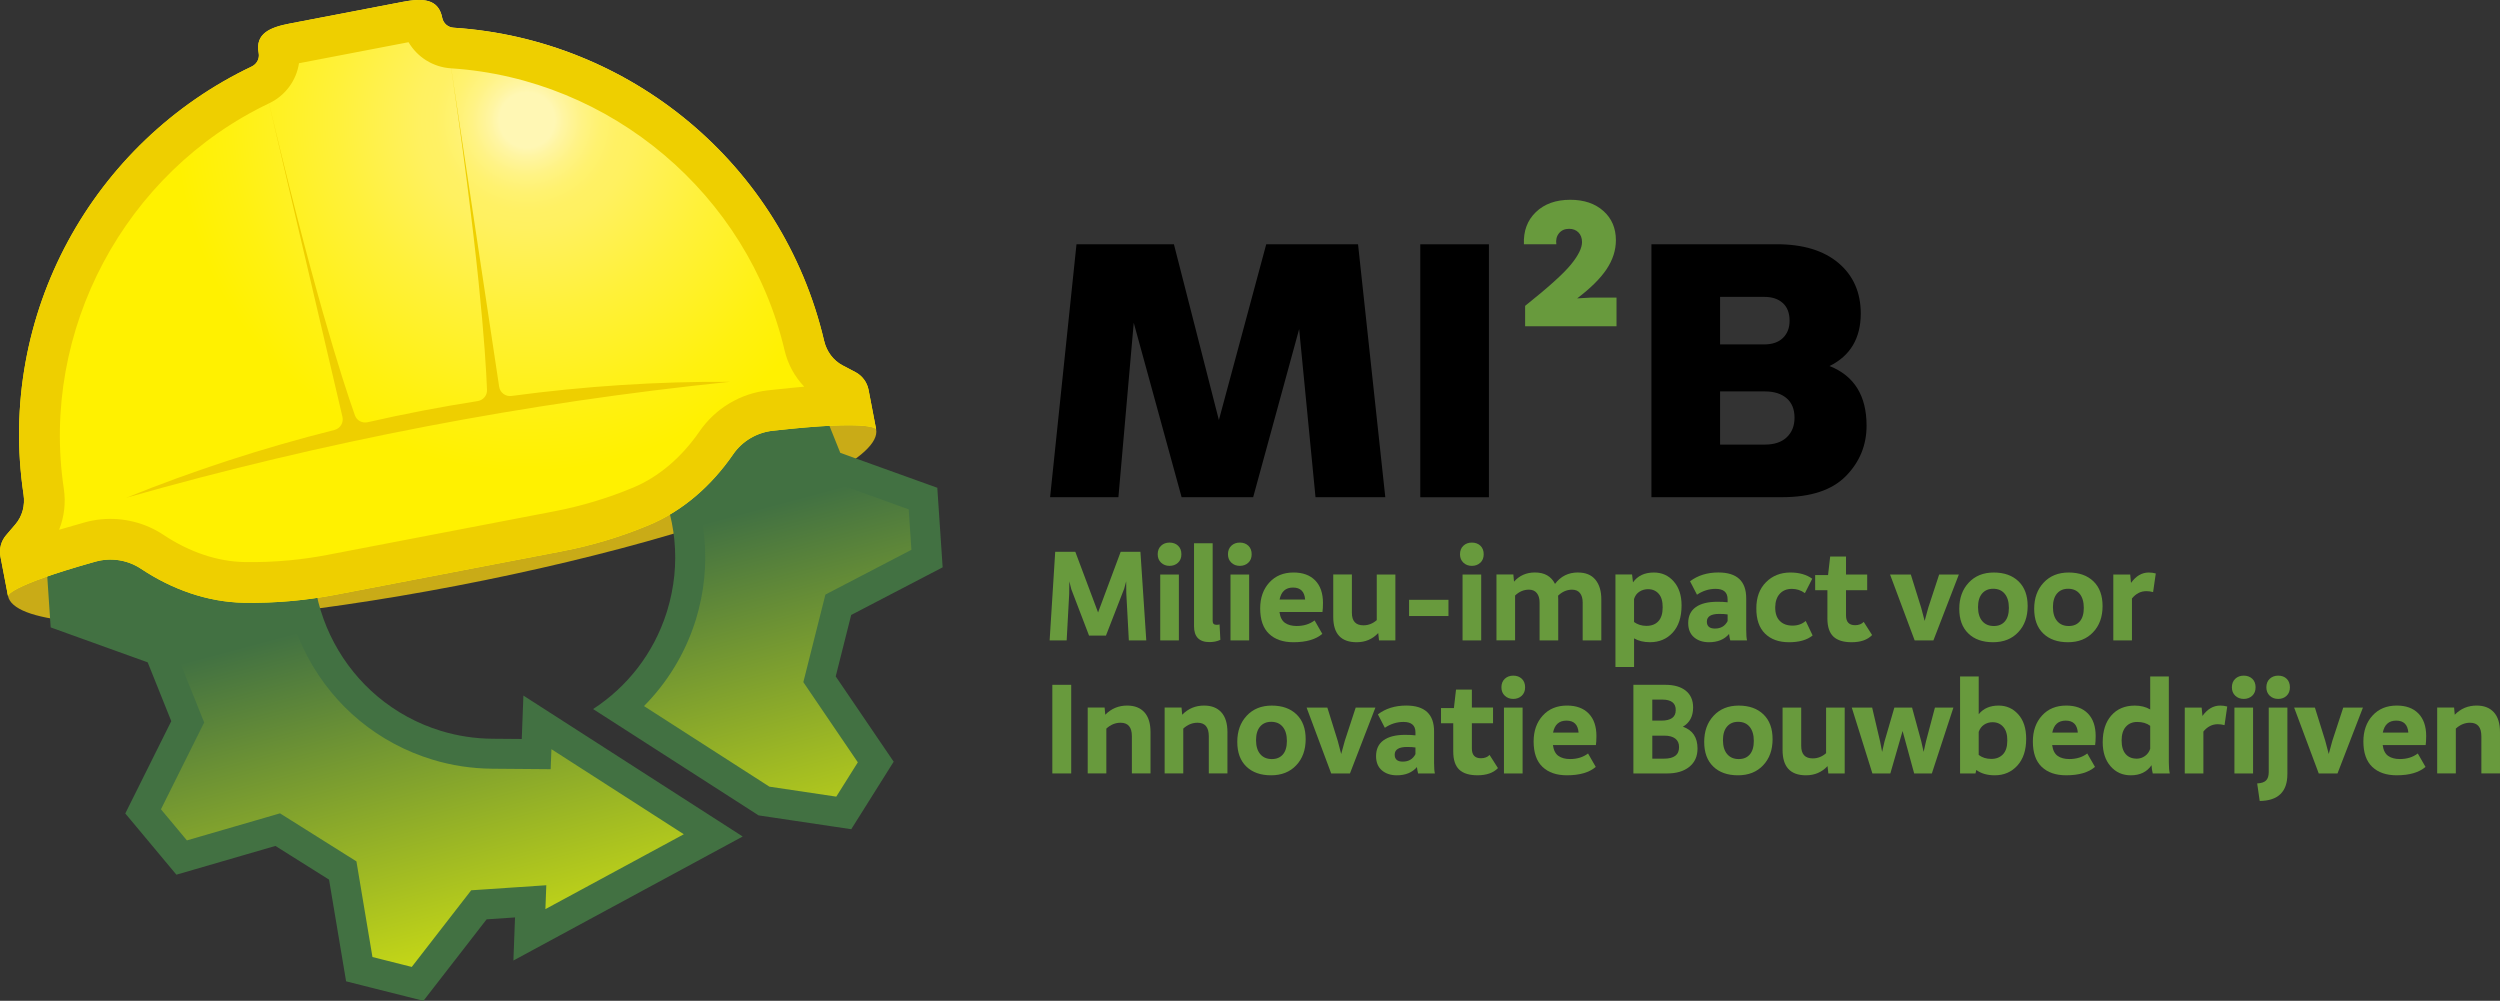 <?xml version="1.0" encoding="UTF-8"?><svg id="Layer_1" xmlns="http://www.w3.org/2000/svg" xmlns:xlink="http://www.w3.org/1999/xlink" viewBox="0 0 125.022 50.048"><rect x="0" y="0" width="125.022" height="50.048" fill="#333333" stroke="none"/><defs><style>.cls-1{fill:#689a3d;}.cls-2{fill:#427142;}.cls-3{fill:#eecf00;}.cls-4{fill:url(#radial-gradient);}.cls-5{fill:#eecf00;}.cls-6{fill:#c9ab17;}.cls-7{fill:url(#linear-gradient);}</style><linearGradient id="linear-gradient" x1="19.107" y1="6.992" x2="29.778" y2="46.818" gradientUnits="userSpaceOnUse"><stop offset=".55" stop-color="#427142"/><stop offset="1" stop-color="#cadb15"/></linearGradient><radialGradient id="radial-gradient" cx="30.54" cy="5.554" fx="30.54" fy="5.554" r="17.57" gradientTransform="translate(-4.684 6.31) rotate(-10.87)" gradientUnits="userSpaceOnUse"><stop offset=".078" stop-color="#fff7b4"/><stop offset=".104" stop-color="#fff5a2"/><stop offset=".156" stop-color="#fff385"/><stop offset=".208" stop-color="#fff270"/><stop offset=".259" stop-color="#fff164"/><stop offset=".307" stop-color="#fff160"/><stop offset=".542" stop-color="#fff13a"/><stop offset=".845" stop-color="#fff110"/><stop offset="1" stop-color="#fff100"/></radialGradient></defs><ellipse class="cls-6" cx="22.108" cy="25.635" rx="22.103" ry="3.73" transform="translate(-4.438 4.629) rotate(-10.87)"/><path class="cls-7" d="M17.969,48.467l-.827-4.935-3.253-2.044-4.804,1.397-1.927-2.309,2.231-4.479-1.43-3.564-4.707-1.695-.202-3,4.437-2.312.939-3.725-2.812-4.138,1.6-2.546,4.948.738,2.949-2.462.157-5,2.791-1.12,3.569,3.506,3.833-.258,3.066-3.953,2.917.734.827,4.935,2.866,1.801,5.056,6.056,1.262,3.143,4.706,1.695.202,3-4.438,2.311-.938,3.726,2.812,4.138-1.6,2.547-3.988-.596-7.226-4.644c1.417-1.178,2.485-2.745,3.056-4.508l.046-.147c.769-2.513.512-5.168-.719-7.481-1.231-2.313-3.289-4.009-5.796-4.774-.922-.282-1.877-.425-2.838-.425-4.287,0-8.049,2.727-9.362,6.786l-.047.15c-.766,2.507-.509,5.16.723,7.477,1.232,2.315,3.289,4.012,5.791,4.776.896.274,1.835.417,2.789.425l2.19.019.06-1.586,8.794,5.651-9.194,4.973.064-1.675-2.589.175-3.066,3.953-2.916-.734Z"/><path class="cls-2" d="M28.818,7.415l1.593.401.373.094.69,4.119.111.664.57.358.639.402,1.842,1.157,4.903,5.873.974,2.429.117.291.251.625.633.228,3.929,1.415.067.999.069,1.024-3.704,1.929-.597.311-.165.653-.071.281-.703,2.791-.165.653.378.557,2.347,3.454-.154.245-.924,1.471-3.344-.499-1.203-.773-5.069-3.257c1.157-1.167,2.037-2.6,2.549-4.183l.049-.154c.824-2.698.549-5.555-.776-8.046-1.325-2.49-3.54-4.316-6.238-5.14-.994-.304-2.022-.458-3.058-.458-4.614,0-8.662,2.936-10.079,7.316l-.049.155c-.823,2.694-.546,5.551.78,8.044,1.326,2.493,3.54,4.319,6.234,5.142.965.295,1.974.449,3.001.457l1.463.012,1.457.012.038-1.001,6.62,4.254-6.921,3.744.045-1.194-1.663.112-1.289.087-.132.009-.672.045-.413.532-2.559,3.3-1.506-.379-.46-.116-.69-4.119-.111-.664-.57-.358-1.944-1.222-.738-.464-.57-.358-.646.188-4.01,1.165-.649-.778-.649-.778,1.862-3.738.3-.603-.251-.625-.726-1.81-.454-1.131-.251-.625-.633-.228-3.929-1.415-.051-.762-.085-1.26,3.704-1.929.597-.311.165-.653.774-3.072.165-.653-.378-.557-2.347-3.454,1.078-1.716,4.13.616.666.099.517-.431,1.083-.904,1.349-1.126.517-.431.021-.673.131-4.174.605-.243,1.276-.512,2.979,2.926.48.472.672-.045,2.288-.154.873-.059.672-.045.413-.532,2.559-3.3M28.233,5.72l-.528.681-2.632,3.393-.873.059-2.288.154-3.064-3.009-.615-.604-.8.321-1.386.556-.715.287-.8.321-.027.862-.135,4.292-1.349,1.126-1.083.904-4.247-.634-.853-.127-.459.73-1.154,1.836-.051.081-.459.73.485.713,2.414,3.552-.774,3.072-3.809,1.984-.765.398.058.86.093,1.378.059.88.058.86.811.292,4.04,1.455.454,1.131.726,1.81-1.915,3.844-.385.772.553.662.725.869.725.869.553.662.828-.24,4.124-1.198.738.464,1.944,1.222.71,4.235.142.85.836.211.575.145,1.62.408.836.211.528-.681,2.632-3.393.132-.009,1.289-.087-.081,2.155,11.467-6.202-10.967-7.048-.082,2.171-1.463-.012c-.882-.007-1.748-.139-2.575-.392-4.778-1.46-7.478-6.535-6.018-11.313l.045-.143c1.232-3.811,4.818-6.266,8.648-6.266.869,0,1.75.126,2.62.392,2.315.707,4.215,2.273,5.352,4.41,1.137,2.137,1.373,4.588.666,6.903l-.045.143c-.644,1.992-1.94,3.661-3.662,4.781l1.247.801h0l5.555,3.57,1.392.894.082.053,3.78.564.853.127.459-.73.987-1.571.217-.346.459-.73-.485-.713-2.414-3.552.703-2.791.071-.281,3.809-1.984.765-.398-.058-.86-.077-1.142-.075-1.117-.058-.86-.811-.292-4.04-1.455-.117-.291-1.063-2.649-5.208-6.238-2.043-1.284-.639-.402-.71-4.235-.142-.85-.836-.211-.488-.123-1.707-.43-.836-.211h0Z"/><path class="cls-4" d="M42.144,18.276c-.477-.25-.805-.702-.929-1.226C39.13,8.173,31.462,1.955,22.686,1.387c-.283-.018-.518-.219-.572-.497h0c-.188-.976-1.009-.982-1.985-.795l-5.642,1.083c-.976.188-1.737.497-1.55,1.473h0c.053.279-.091.552-.347.674C4.648,7.104-.171,15.72,1.179,24.738c.08.532-.058,1.074-.408,1.483l-.464.542c-.253.295-.357.689-.284,1.071l.378,1.971s-.082-.47,4.374-1.72c.772-.217,1.61-.086,2.277.358h0c1.533,1.021,3.311,1.668,5.152,1.699,1.524.025,3.05-.106,4.552-.395l11.347-2.179c1.49-.286,2.945-.724,4.341-1.306,1.722-.717,3.151-1.996,4.211-3.531l.009-.014c.452-.656,1.177-1.085,1.969-1.175,5.08-.574,5.18-.074,5.18-.074l-.378-1.971c-.073-.382-.317-.709-.661-.89l-.632-.331Z"/><path class="cls-5" d="M20.43,2.109c.436.745,1.223,1.25,2.125,1.308,7.992.517,14.852,6.314,16.68,14.098.164.697.506,1.324.983,1.822-.208.019-.418.039-.629.059-.362.034-.755.075-1.183.124-1.384.156-2.628.9-3.425,2.055-.903,1.309-2.05,2.281-3.318,2.809-1.268.528-2.594.927-3.943,1.186l-11.347,2.179c-.623.12-1.259.211-1.89.271-.743.071-1.498.1-2.244.088-1.355-.023-2.758-.492-4.059-1.358-.912-.607-2.018-.884-3.114-.78-.284.027-.567.08-.841.157-.445.125-.869.246-1.271.366.257-.639.343-1.348.237-2.055-1.185-7.908,3.039-15.833,10.272-19.274.816-.388,1.36-1.149,1.489-2.002l5.478-1.052M20.666.015c-.172.016-.352.045-.538.081l-5.642,1.083c-.976.188-1.737.497-1.55,1.473h0c.053.279-.091.552-.347.674C4.648,7.104-.171,15.72,1.179,24.738c.08.532-.058,1.074-.408,1.483l-.464.542c-.253.295-.357.689-.284,1.071l.378,1.971s-.082-.47,4.374-1.72c.159-.045.321-.075.484-.09.626-.06,1.264.095,1.794.448h0c1.533,1.021,3.311,1.668,5.152,1.699.825.014,1.649-.018,2.471-.097.697-.066,1.391-.166,2.081-.298l11.347-2.179c1.49-.286,2.945-.724,4.341-1.306,1.722-.717,3.151-1.996,4.211-3.531l.009-.014c.452-.656,1.177-1.085,1.969-1.175.414-.047.796-.086,1.147-.12,3.949-.376,4.033.046,4.033.046l-.378-1.971c-.073-.382-.317-.709-.661-.89l-.632-.331c-.477-.25-.805-.702-.929-1.226C39.13,8.173,31.462,1.955,22.686,1.387c-.283-.018-.518-.219-.572-.497h0c-.152-.79-.719-.945-1.448-.875h0Z"/><path class="cls-3" d="M25.581,19.802c-.3.04-.574-.164-.619-.463l-2.574-17.101c1.563,10.382,1.896,15.431,1.967,17.261.011.281-.191.516-.469.559-1.843.288-3.677.64-5.496,1.056-.274.063-.549-.081-.642-.346-.613-1.726-2.173-6.54-4.567-16.762l3.944,16.838c.069.294-.11.586-.404.659-3.551.892-7.037,2.024-10.412,3.391,9.876-2.815,19.985-4.752,30.201-5.8-3.641-.021-7.299.219-10.928.707Z"/><path d="M69.28,24.865h-3.493l-.818-8.408-2.3,8.408h-3.578l-2.394-8.723-.767,8.723h-3.416l1.32-12.65h4.872l2.249,8.791,2.368-8.791h4.591l1.363,12.65Z"/><path d="M74.459,24.867h-3.433v-12.65h3.433v12.65Z"/><path class="cls-1" d="M79.585,14.882h1.255v1.435h-4.57v-1.022c1.149-.916,1.911-1.601,2.285-2.058s.56-.832.56-1.128c0-.203-.059-.365-.178-.485s-.274-.181-.467-.181c-.217,0-.385.074-.506.222s-.165.332-.134.552h-1.621c-.028-.664.172-1.201.599-1.611s1-.615,1.719-.615c.685,0,1.237.186,1.655.558s.627.86.627,1.466c0,.499-.155.981-.465,1.446s-.8.952-1.472,1.461l.713-.041Z"/><path d="M91.496,18.306c1.232.489,1.849,1.482,1.849,2.981,0,.976-.345,1.818-1.035,2.521s-1.756,1.056-3.199,1.056h-6.525v-12.65h6.261c1.323,0,2.355.314,3.096.941s1.112,1.473,1.112,2.534c-.005,1.232-.525,2.104-1.559,2.615ZM86.019,14.847v2.377h2.198c.409,0,.724-.107.946-.324s.332-.503.332-.86c0-.387-.114-.681-.341-.886s-.533-.307-.92-.307h-2.215ZM88.268,22.233c.465,0,.827-.122,1.086-.366s.388-.571.388-.98c0-.421-.132-.744-.396-.971s-.623-.341-1.078-.341h-2.249v2.658h2.249Z"/><path class="cls-1" d="M57.031,27.593l.293,4.432h-.872l-.127-2.362-.006-.592-.101.372-.911,2.343h-.845l-.886-2.316-.1-.398-.007.632-.126,2.322h-.852l.279-4.432h1.005l1.138,3.034,1.131-3.034h.985Z"/><path class="cls-1" d="M58.91,28.142c-.113.104-.254.156-.422.156-.169,0-.31-.053-.423-.159s-.17-.246-.17-.42c0-.182.057-.324.17-.429s.254-.156.423-.156c.173,0,.315.052.426.156.11.104.166.247.166.429,0,.178-.057.318-.17.423ZM58.022,32.024v-3.294h.932v3.294h-.932Z"/><path class="cls-1" d="M60.49,32.111c-.519,0-.778-.265-.778-.792v-4.152h.932v3.893c0,.124.065.186.193.186.07,0,.122-.007.152-.021l.04.772c-.159.075-.339.113-.539.113Z"/><path class="cls-1" d="M62.424,28.142c-.113.104-.254.156-.422.156-.169,0-.31-.053-.423-.159s-.17-.246-.17-.42c0-.182.057-.324.17-.429s.254-.156.423-.156c.173,0,.315.052.426.156.11.104.166.247.166.429,0,.178-.057.318-.17.423ZM61.536,32.024v-3.294h.932v3.294h-.932Z"/><path class="cls-1" d="M66.16,30.161c0,.19-.009.34-.026.446h-2.149c.035.257.127.438.276.542.148.104.343.156.582.156.354,0,.654-.093.898-.279l.386.672c-.324.279-.805.419-1.444.419-.519,0-.926-.141-1.221-.422-.295-.282-.442-.704-.442-1.268,0-.528.151-.96.456-1.295.304-.335.708-.502,1.214-.502.462,0,.822.132,1.081.396.26.265.39.643.39,1.135ZM64.663,29.383c-.368,0-.592.199-.672.599h1.277c-.031-.399-.232-.599-.606-.599Z"/><path class="cls-1" d="M68.849,28.73h.932v3.294h-.818l-.04-.366c-.288.307-.647.459-1.078.459-.78,0-1.171-.421-1.171-1.264v-2.123h.932v1.917c0,.417.193.625.579.625.244,0,.466-.087.665-.26v-2.282Z"/><path class="cls-1" d="M70.466,30.807v-.811h1.97v.811h-1.97Z"/><path class="cls-1" d="M74.028,28.142c-.113.104-.254.156-.422.156-.169,0-.31-.053-.423-.159s-.17-.246-.17-.42c0-.182.057-.324.17-.429s.254-.156.423-.156c.173,0,.315.052.426.156.11.104.166.247.166.429,0,.178-.057.318-.17.423ZM73.141,32.024v-3.294h.932v3.294h-.932Z"/><path class="cls-1" d="M78.916,28.631c.382,0,.671.12.868.359s.296.565.296.978v2.057h-.932v-1.897c0-.195-.044-.351-.133-.466s-.222-.173-.399-.173c-.257,0-.49.1-.698.3.004.035.007.093.007.173v2.062h-.932v-1.897c0-.195-.046-.351-.137-.466s-.223-.173-.396-.173c-.258,0-.488.098-.692.293v2.242h-.932v-3.294h.845l.033.359c.271-.306.619-.459,1.045-.459.479,0,.815.19,1.005.572.284-.382.668-.572,1.151-.572Z"/><path class="cls-1" d="M82.709,28.631c.399,0,.73.148.991.445.262.298.393.697.393,1.198,0,.586-.147,1.039-.442,1.36-.295.322-.673.482-1.134.482-.315,0-.582-.065-.799-.192v1.431h-.932v-4.625h.832l.046.393c.231-.328.579-.492,1.045-.492ZM83.148,30.381c.004-.302-.061-.53-.196-.685-.136-.155-.315-.232-.536-.232-.159,0-.304.042-.433.126-.128.084-.217.206-.266.366v1.151c.178.128.384.192.619.192.253,0,.451-.076.595-.23.144-.153.217-.383.217-.689Z"/><path class="cls-1" d="M87.367,32.024h-.839c-.026-.102-.046-.208-.06-.319-.235.275-.57.412-1.005.412-.306,0-.556-.083-.749-.249-.192-.166-.289-.402-.289-.709,0-.351.125-.615.376-.795s.611-.27,1.081-.27c.213,0,.384.009.513.026v-.153c0-.346-.199-.519-.599-.519-.333,0-.644.098-.932.293l-.347-.672c.387-.293.858-.44,1.418-.44.927,0,1.391.431,1.391,1.291v1.577c0,.244.014.419.04.525ZM85.764,31.433c.293,0,.503-.125.632-.373v-.333c-.106-.018-.246-.026-.419-.026-.413,0-.619.129-.619.386,0,.231.136.347.406.347Z"/><path class="cls-1" d="M89.463,32.117c-.506,0-.905-.144-1.197-.433-.293-.288-.438-.712-.433-1.27,0-.541.16-.974.482-1.298.321-.323.729-.485,1.221-.485.443,0,.808.104,1.092.312l-.366.719c-.195-.142-.413-.213-.652-.213-.253,0-.453.081-.603.243-.148.162-.225.385-.23.669-.004.301.071.531.227.689s.368.236.639.236c.262,0,.481-.078.659-.233l.346.726c-.279.227-.675.339-1.185.339Z"/><path class="cls-1" d="M93.203,31.1l.419.658c-.231.24-.572.359-1.025.359-.408,0-.712-.094-.911-.282s-.3-.491-.3-.908v-1.411h-.612v-.759h.645l.106-.925h.792v.898h1.059v.785h-1.059v1.265c0,.323.151.485.453.485.185,0,.33-.056.433-.166Z"/><path class="cls-1" d="M96.975,28.73h.985l-1.272,3.294h-.939l-1.23-3.294h1.038l.519,1.664.173.658.18-.658.546-1.664Z"/><path class="cls-1" d="M100.928,31.618c-.315.333-.733.499-1.257.499s-.936-.146-1.238-.439c-.302-.293-.452-.703-.452-1.231,0-.536.157-.974.473-1.31.315-.337.731-.506,1.251-.506.523,0,.936.147,1.241.442.304.295.455.706.455,1.234,0,.541-.157.979-.473,1.31ZM99.711,31.306c.234,0,.419-.077.552-.232s.199-.38.199-.673c0-.301-.068-.536-.206-.705-.138-.168-.33-.253-.579-.253-.234,0-.42.08-.556.24-.135.159-.202.386-.202.679,0,.297.069.528.209.695.14.166.334.249.583.249Z"/><path class="cls-1" d="M104.674,31.618c-.315.333-.733.499-1.257.499s-.936-.146-1.238-.439c-.302-.293-.452-.703-.452-1.231,0-.536.157-.974.473-1.31.315-.337.731-.506,1.251-.506.523,0,.936.147,1.241.442.304.295.455.706.455,1.234,0,.541-.157.979-.473,1.31ZM103.457,31.306c.234,0,.419-.077.552-.232s.199-.38.199-.673c0-.301-.068-.536-.206-.705-.138-.168-.33-.253-.579-.253-.234,0-.42.08-.556.24-.135.159-.202.386-.202.679,0,.297.069.528.209.695.14.166.334.249.583.249Z"/><path class="cls-1" d="M107.455,28.631c.125,0,.242.016.353.047l-.134.932c-.11-.031-.224-.047-.339-.047-.279,0-.519.122-.719.366v2.096h-.932v-3.294h.845l.04.419c.249-.346.544-.519.885-.519Z"/><path class="cls-1" d="M52.626,38.679v-4.432h.944v4.432h-.944Z"/><path class="cls-1" d="M56.372,35.285c.368,0,.654.112.858.336s.306.556.306.995v2.062h-.932v-1.863c0-.448-.189-.672-.565-.672-.262,0-.499.098-.712.293v2.242h-.932v-3.294h.845l.033.359c.298-.306.663-.459,1.099-.459Z"/><path class="cls-1" d="M60.219,35.285c.368,0,.654.112.858.336s.306.556.306.995v2.062h-.932v-1.863c0-.448-.189-.672-.565-.672-.262,0-.499.098-.712.293v2.242h-.932v-3.294h.845l.033.359c.298-.306.663-.459,1.099-.459Z"/><path class="cls-1" d="M64.822,38.273c-.315.333-.733.499-1.257.499s-.936-.146-1.238-.439c-.302-.293-.452-.703-.452-1.231,0-.536.157-.974.473-1.31.315-.337.731-.506,1.251-.506.523,0,.936.147,1.241.442.304.295.455.706.455,1.234,0,.541-.157.979-.473,1.31ZM63.605,37.96c.234,0,.419-.077.552-.232s.199-.38.199-.673c0-.301-.068-.536-.206-.705-.138-.168-.33-.253-.579-.253-.234,0-.42.08-.556.24-.135.159-.202.386-.202.679,0,.297.069.528.209.695.14.166.334.249.583.249Z"/><path class="cls-1" d="M67.797,35.385h.985l-1.272,3.294h-.939l-1.23-3.294h1.038l.519,1.664.173.658.18-.658.546-1.664Z"/><path class="cls-1" d="M71.757,38.679h-.839c-.026-.102-.046-.208-.06-.319-.235.275-.57.412-1.005.412-.306,0-.556-.083-.749-.249-.192-.166-.289-.402-.289-.709,0-.351.125-.615.376-.795s.611-.27,1.081-.27c.213,0,.384.009.513.026v-.153c0-.346-.199-.519-.599-.519-.333,0-.644.098-.932.293l-.347-.672c.387-.293.858-.44,1.418-.44.927,0,1.391.431,1.391,1.291v1.577c0,.244.014.419.04.525ZM70.153,38.087c.293,0,.503-.125.632-.373v-.333c-.106-.018-.246-.026-.419-.026-.413,0-.619.129-.619.386,0,.231.136.347.406.347Z"/><path class="cls-1" d="M74.492,37.754l.419.658c-.231.24-.572.359-1.025.359-.408,0-.712-.094-.911-.282s-.3-.491-.3-.908v-1.411h-.612v-.759h.645l.106-.925h.792v.898h1.059v.785h-1.059v1.265c0,.323.151.485.453.485.185,0,.33-.056.433-.166Z"/><path class="cls-1" d="M76.099,34.796c-.113.104-.254.156-.422.156-.169,0-.31-.053-.423-.159s-.17-.246-.17-.42c0-.182.057-.324.17-.429s.254-.156.423-.156c.173,0,.315.052.426.156.11.104.166.247.166.429,0,.178-.057.318-.17.423ZM75.211,38.679v-3.294h.932v3.294h-.932Z"/><path class="cls-1" d="M79.835,36.815c0,.19-.009.34-.026.446h-2.149c.035.257.127.438.276.542.148.104.343.156.582.156.354,0,.654-.093.898-.279l.386.672c-.324.279-.805.419-1.444.419-.519,0-.926-.141-1.221-.422-.295-.282-.442-.704-.442-1.268,0-.528.151-.96.456-1.295.304-.335.708-.502,1.214-.502.462,0,.822.132,1.081.396.26.265.39.643.39,1.135ZM78.338,36.037c-.368,0-.592.199-.672.599h1.277c-.031-.399-.232-.599-.606-.599Z"/><path class="cls-1" d="M84.16,36.343c.487.169.731.532.731,1.092,0,.391-.138.695-.412.915-.275.22-.642.329-1.099.329h-1.696v-4.432h1.597c.44,0,.781.099,1.025.296.243.197.365.476.365.835,0,.444-.171.766-.512.965ZM83.135,34.985h-.506v1.052h.453c.478,0,.719-.173.719-.519.004-.177-.05-.31-.163-.398-.113-.089-.281-.134-.503-.134ZM83.967,37.368c.005-.186-.058-.33-.186-.43s-.31-.149-.545-.149h-.606v1.151h.586c.501,0,.752-.191.752-.572Z"/><path class="cls-1" d="M88.172,38.273c-.315.333-.733.499-1.257.499s-.936-.146-1.238-.439c-.302-.293-.452-.703-.452-1.231,0-.536.157-.974.473-1.31.315-.337.731-.506,1.251-.506.523,0,.936.147,1.241.442.304.295.455.706.455,1.234,0,.541-.157.979-.473,1.31ZM86.955,37.96c.234,0,.419-.077.552-.232s.199-.38.199-.673c0-.301-.068-.536-.206-.705-.138-.168-.33-.253-.579-.253-.234,0-.42.08-.556.24-.135.159-.202.386-.202.679,0,.297.069.528.209.695.14.166.334.249.583.249Z"/><path class="cls-1" d="M91.319,35.385h.932v3.294h-.818l-.04-.366c-.288.307-.647.459-1.078.459-.78,0-1.171-.421-1.171-1.264v-2.123h.932v1.917c0,.417.193.625.579.625.244,0,.466-.087.665-.26v-2.282Z"/><path class="cls-1" d="M96.763,35.385h.925l-1.078,3.294h-.885l-.579-2.123-.612,2.123h-.898l-1.031-3.294h1.019l.398,1.697.101.519.119-.519.493-1.697h.885l.459,1.684.12.532.119-.532.446-1.684Z"/><path class="cls-1" d="M99.95,35.285c.391,0,.718.146.981.44.264.292.396.7.396,1.224,0,.568-.147,1.014-.442,1.338s-.673.485-1.134.485c-.369,0-.675-.089-.919-.266l-.04.173h-.771v-4.851h.932v1.89c.231-.288.564-.433.998-.433ZM100.383,37.042c.004-.302-.062-.531-.2-.689-.137-.158-.316-.236-.538-.236-.16,0-.302.042-.427.126-.124.084-.213.204-.266.359v1.151c.173.133.384.199.632.199.24,0,.433-.075.579-.226.146-.151.22-.38.22-.685Z"/><path class="cls-1" d="M104.801,36.815c0,.19-.009.34-.026.446h-2.149c.035.257.127.438.276.542.148.104.343.156.582.156.354,0,.654-.093.898-.279l.386.672c-.324.279-.805.419-1.444.419-.519,0-.926-.141-1.221-.422-.295-.282-.442-.704-.442-1.268,0-.528.151-.96.456-1.295.304-.335.708-.502,1.214-.502.462,0,.822.132,1.081.396.26.265.39.643.39,1.135ZM103.304,36.037c-.368,0-.592.199-.672.599h1.277c-.031-.399-.232-.599-.606-.599Z"/><path class="cls-1" d="M108.508,38.679h-.852c-.036-.142-.056-.279-.06-.412-.231.337-.576.505-1.038.505-.412,0-.749-.15-1.011-.452-.263-.302-.393-.703-.393-1.204,0-.564.144-1.01.432-1.338.289-.328.679-.492,1.172-.492.297,0,.554.065.771.193v-1.65h.932v4.298c0,.244.016.429.047.553ZM106.857,37.94c.15,0,.288-.045.412-.134.124-.088.211-.208.26-.359v-1.15c-.169-.129-.386-.193-.652-.193-.234,0-.424.08-.565.239-.142.16-.213.389-.213.685,0,.298.066.523.2.679.133.155.319.233.559.233Z"/><path class="cls-1" d="M111.028,35.285c.125,0,.242.016.353.047l-.134.932c-.11-.031-.224-.047-.339-.047-.279,0-.519.122-.719.366v2.096h-.932v-3.294h.845l.04.419c.249-.346.544-.519.885-.519Z"/><path class="cls-1" d="M112.629,34.796c-.113.104-.254.156-.422.156-.169,0-.31-.053-.423-.159s-.17-.246-.17-.42c0-.182.057-.324.17-.429s.254-.156.423-.156c.173,0,.315.052.426.156.11.104.166.247.166.429,0,.178-.057.318-.17.423ZM111.741,38.679v-3.294h.932v3.294h-.932Z"/><path class="cls-1" d="M113.005,40.056l-.126-.878c.203-.009.352-.058.442-.146s.136-.229.136-.419v-3.228h.932v3.327c0,.883-.461,1.331-1.384,1.344ZM114.349,34.796c-.11.104-.25.156-.419.156s-.31-.053-.423-.159c-.112-.106-.169-.246-.169-.42,0-.182.057-.324.169-.429.113-.104.254-.156.423-.156.173,0,.315.052.423.156s.163.247.163.429c0,.178-.056.318-.167.423Z"/><path class="cls-1" d="M117.183,35.385h.985l-1.272,3.294h-.939l-1.23-3.294h1.038l.519,1.664.173.658.18-.658.546-1.664Z"/><path class="cls-1" d="M121.33,36.815c0,.19-.009.34-.026.446h-2.149c.035.257.127.438.276.542.148.104.343.156.582.156.354,0,.654-.093.898-.279l.386.672c-.324.279-.805.419-1.444.419-.519,0-.926-.141-1.221-.422-.295-.282-.442-.704-.442-1.268,0-.528.151-.96.456-1.295.304-.335.708-.502,1.214-.502.462,0,.822.132,1.081.396.26.265.39.643.39,1.135ZM119.833,36.037c-.368,0-.592.199-.672.599h1.277c-.031-.399-.232-.599-.606-.599Z"/><path class="cls-1" d="M123.858,35.285c.368,0,.654.112.858.336s.306.556.306.995v2.062h-.932v-1.863c0-.448-.189-.672-.565-.672-.262,0-.499.098-.712.293v2.242h-.932v-3.294h.845l.033.359c.298-.306.663-.459,1.099-.459Z"/></svg>